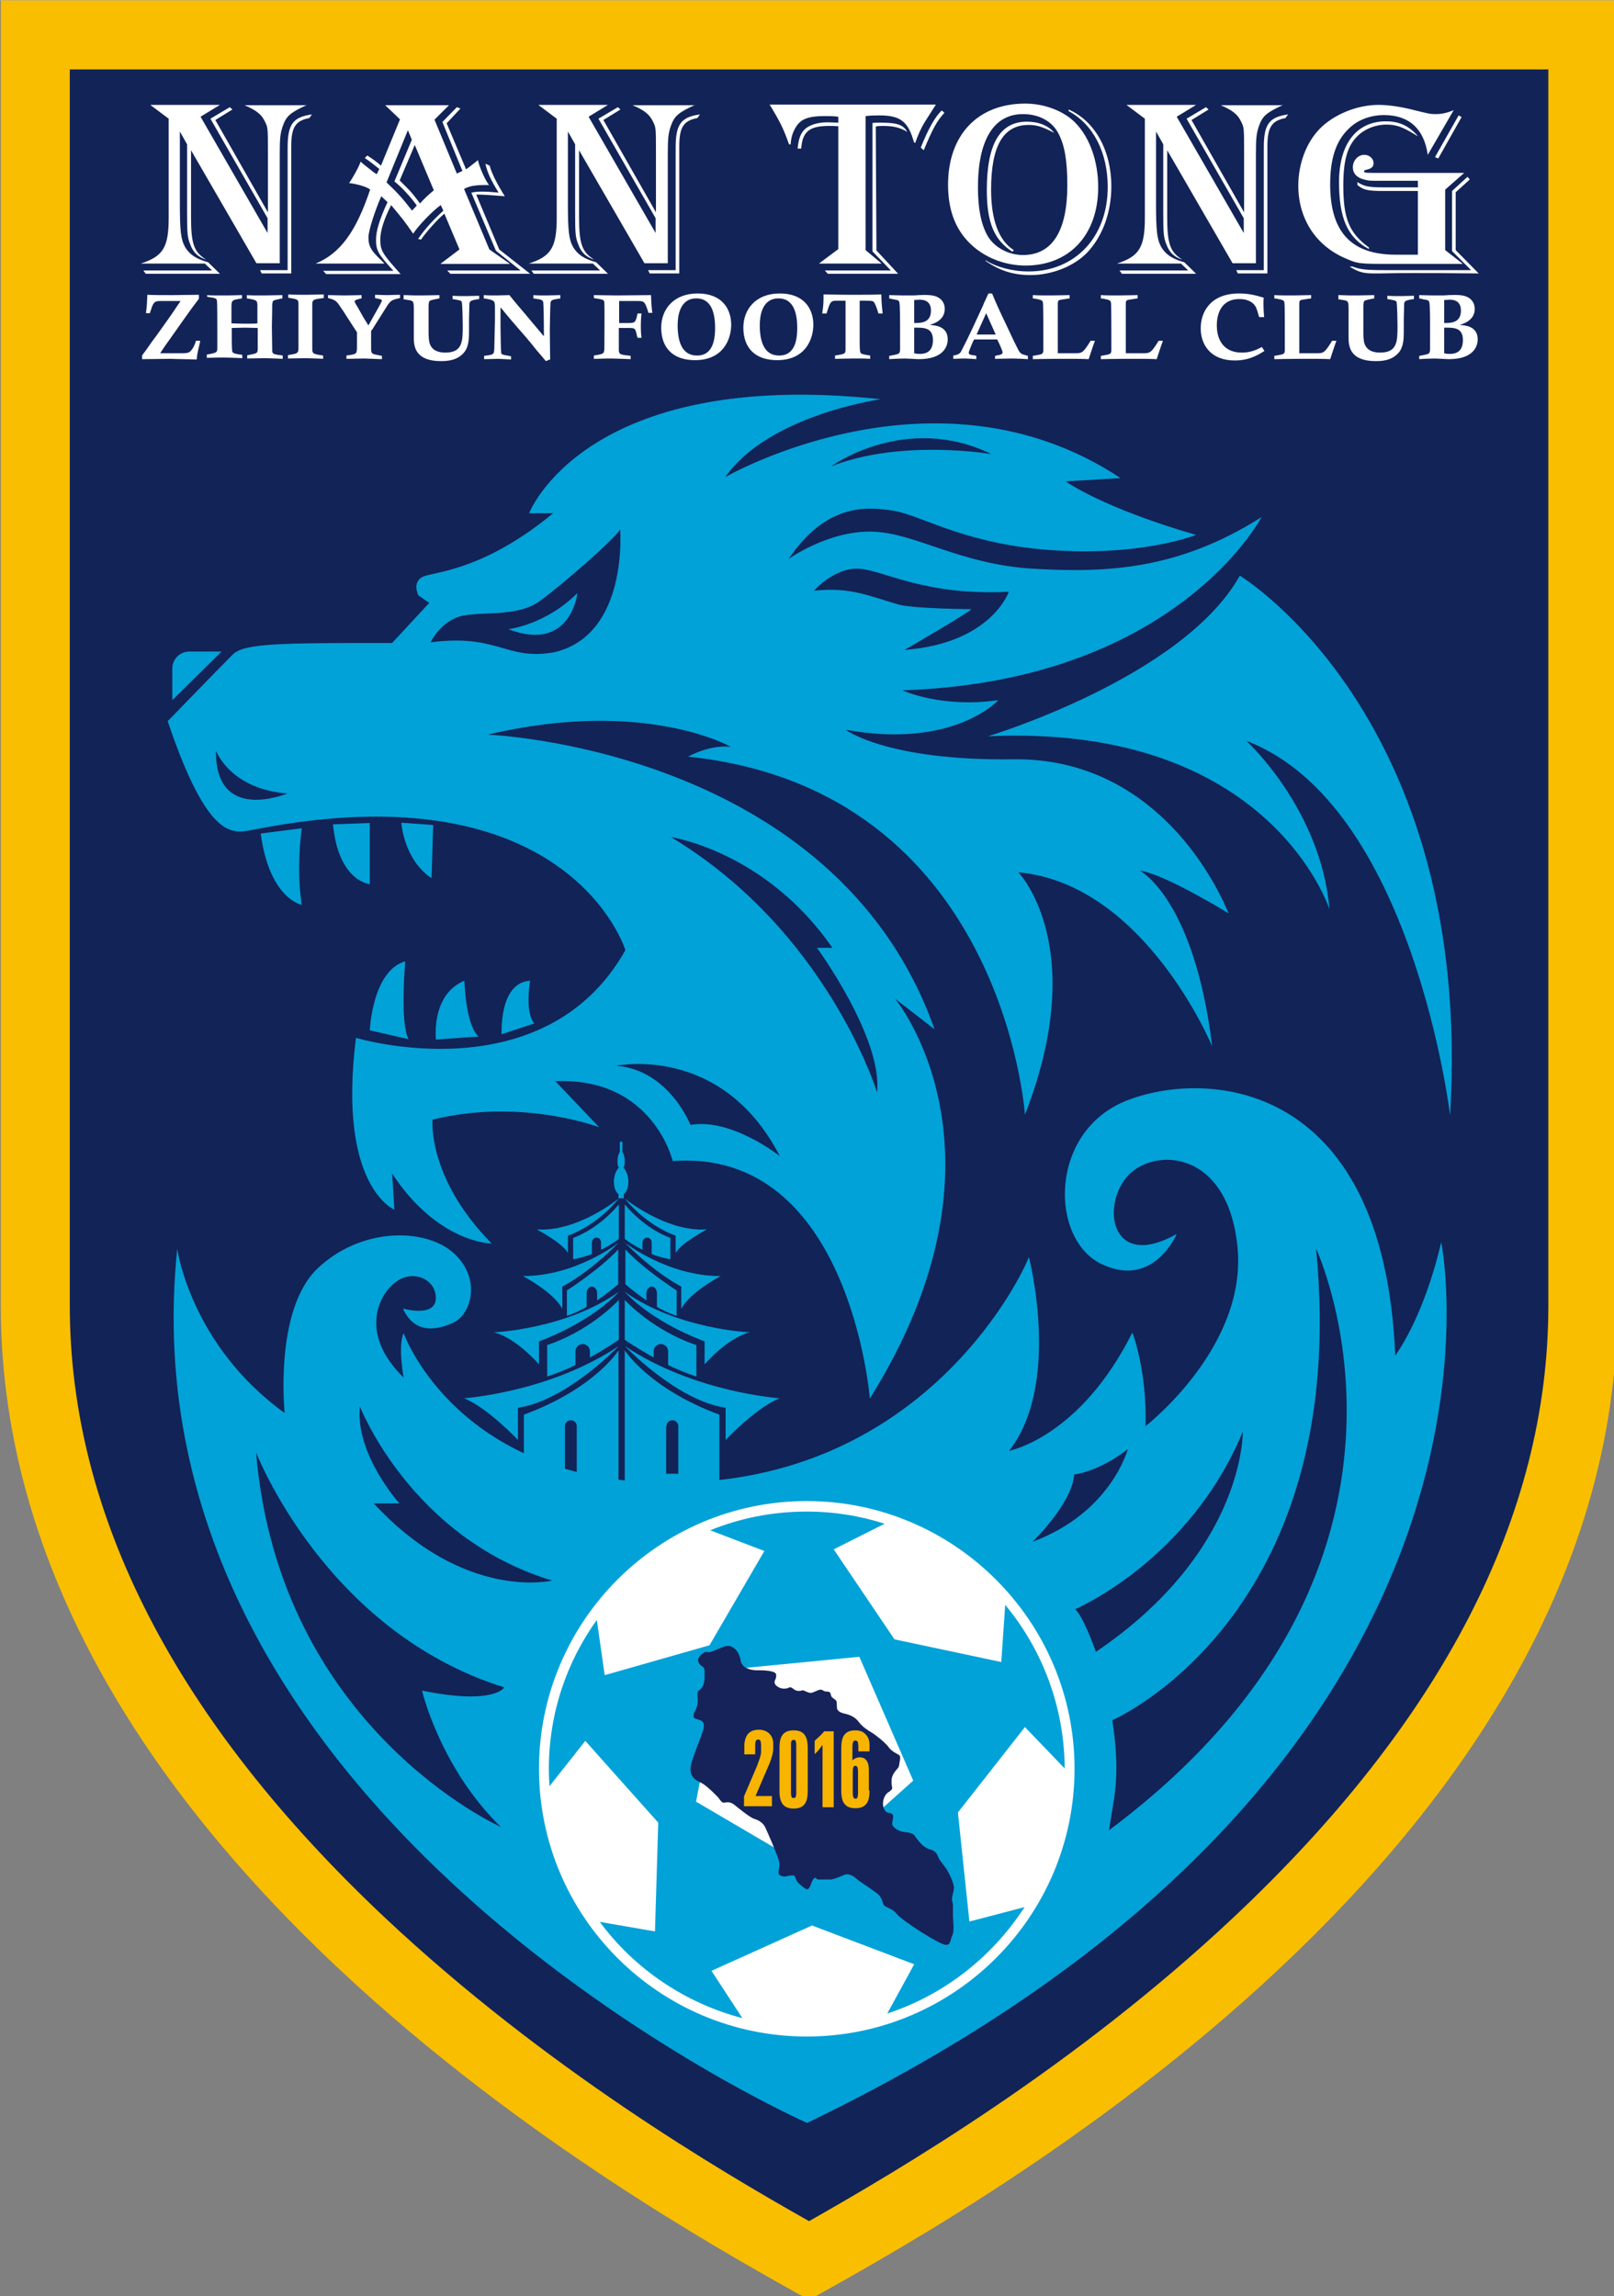 <svg height="377.226" viewBox="0 0 130.175 185.208" width="265.093" xmlns="http://www.w3.org/2000/svg"><rect x="0" y="0" width="130.175" height="185.208" fill="#808080" stroke="none"/><g transform="translate(-40.746 -13.23) scale(.265)"><g><path d="m400 50h-246v397.3c0 170.2 206.6 280.4 246 302.7 39.4-22.3 246-132.5 246-302.7 0-182.8 0-397.3 0-397.3z" fill="#f9be00"/><path d="m400 726c-27.1-15.3-80.2-46.5-128.9-92.2-63.8-60-96.1-122.7-96.1-186.5v-376.3h450v376.4c0 63.8-32.3 126.5-96.1 186.4-48.7 45.7-101.8 76.8-128.9 92.2z" fill="#122357"/></g><g fill="#01a2d8"><path d="M531.1 225.1s71.3 43 64 164.3c0 0-11.3-94.7-62-114 0 0 22.7 20.7 25.3 51.3 0 0-18-56.7-104-52.7.1 0 59.4-17.9 76.7-48.9zM308.5 241.4s11.3-1.3 21-11c0 0-2 18.3-21 11zM221.2 248.2l-15 14.8v-9.6c0-2.9 2.3-5.2 5.2-5.2zM245.6 302s-1.8 11.8 0 23.3c0 0-9.8-1.7-12.5-21.7zM266.3 300.4v18.6s-9.5-.7-11.2-18.2zM285.6 301l-9.7-.7s.7 11.2 9.2 16.9zM277.1 342.5s-1.7 18.7 1 23.7l-11.8-2.7s.8-18.2 10.8-21zM295.1 348.4s.3 13.3 4.3 17l-13 .9c.1 0-1.6-13.6 8.7-17.9zM315.1 348.4s-1.7 9.7 1.3 13l-10 3.3c.1 0-.9-15.7 8.7-16.3z"/><path d="m462.1 281c-38.5.5-51-9-51-9 33 6 46.5-9 46.5-9-17.5 2.5-29.2-3-29.2-3 83.3-2.7 109.3-52.7 109.3-52.7-25.3 16-47 17-69.3 15.7-22.7-1.3-36-11-49.3-11.3s-25.3 8.3-25.3 8.3c11.3-16.7 23.3-16 31.7-14.7 8.3 1.3 20.3 9.3 44.3 11.7 30.1 2.9 48-4.3 48-4.3-28.7-8.3-39.7-16.3-39.7-16.3l16.7-1c-56.3-37.3-120.3-.3-120.3-.3 13.3-19 47.3-23.7 47.3-23.7-90-9.7-107 34.7-107 34.7h7.3c-19.7 16.3-34 17.7-38.7 19s-2.3 6-2.3 6l3.3 2.3-11.3 12.2c-33.5 0-45 0-48.5 3.5s-19.8 20.3-19.8 20.3c12.7 37.7 20.3 34 26.3 33 96-19 113 36.7 113 36.7-24.7 44-82 26.7-82 26.7-5.7 45.3 11.7 52.3 11.7 52.3l-.7-11c14 21.3 30.3 21.3 30.3 21.3-19.7-20-18-37.7-18-37.7 27-6.7 50.7 2.3 50.7 2.3l-13.3-14c29.7-1.3 35.7 24.3 35.7 24.3 54-4 60 72.3 60 72.3 46.7-74.7 7.7-121.7 7.7-121.7l12 9.3c-30.3-85.7-136-89.7-136-89.7 47.7-11.3 74 3.7 74 3.7-6.7-.7-13 3-13 3 96 10 102.5 109 102.5 109 20-51.2-2-73.8-2-73.8 38.5 3.5 59 53 59 53-5.5-45-22-53.5-22-53.5 7.5 1 27 13 27 13-7.1-16.9-27.1-47.4-65.6-46.9zm-6.6-92.9s-27.3-4.7-48.7 3.7c0-.1 22.7-16.4 48.7-3.7zm-236 90.3s4.3 11.7 21.7 13c0 0-22 9.3-21.7-13zm187.6 60h-4.7s20 27.3 18.3 44c0 0-15-49-62.7-77.7.1 0 28.8 4.3 49.1 33.7zm-16 63.4s-14.7-11.7-27.2-9.5c0 0-6.5-16.7-22.5-18 0 0 32-6.8 49.7 27.5zm-68.6-153.4c-14.7 2.7-17-5.7-37.7-3 0 0 2.7-5.7 8.3-7.7 5.7-2 17.7.3 24.7-4.7s23.3-19.3 24.7-22c0 .1 2.6 32.1-20 37.4zm79-18.7s6.3-7.3 14-6.7c7.7.7 20 8.3 45.3 7 0 0-5.3 15.7-31.7 17.7 0 0 19-11 20.3-12.4 0 0-16.3-.1-21.8-1.3-8.8-2.5-15.1-5.6-26.1-4.3z"/></g><g fill="#01a2d8"><path d="m313.2 480.5v28.5h28.8v-48.1c.1 0-7.3 11.7-28.8 19.6zm16.2 17.9h-3.7v-14.4c0-1 .8-1.8 1.8-1.8 1 0 1.8.8 1.8 1.8v14.4z"/><path d="m342.1 459.6s-15.8 16.6-30.7 18.8v9.8s-9.1-9.7-16.4-12.7c0 0 25.8-1.7 47.1-15.9z"/><path d="m320.3 459.3v9.6c3-1 5.9-2.2 8.6-3.5v-4.2c0-1.2 1-2.2 2.2-2.2s2.2 1 2.2 2.2v1.9c5.2-2.9 8.8-5.4 8.8-5.4v-12.1c-10.1 10.3-21.8 13.7-21.8 13.7z"/><path d="m342.1 443.1s-7.2 8.6-24.3 15.1v7s-6.8-8-13.8-9.8c0 .1 22-.9 38.1-12.3z"/><path d="m326.3 442.7v7.7c2-.6 4.1-1.6 6-2.7v-4.1c0-1.2.7-2.1 1.6-2.1s1.6 1 1.6 2.1v2.1c3.7-2.5 6.4-4.9 6.4-4.9v-10.6c-5.5 6-15.6 12.5-15.6 12.5z"/><path d="m342.1 428.1s-13.1 10.3-29.2 10.2c0 0 9.5 5 12 10v-6.8s7.6-3.7 17.2-13.4z"/><path d="m328.2 426.7v6.5c2.1-.4 4-.9 5.7-1.6v-3.5c0-.8.6-1.5 1.4-1.5s1.4.7 1.4 1.5v2.2c3.3-1.6 5.4-3.3 5.4-3.3v-10.5c-6.5 7.8-13.9 10.2-13.9 10.2z"/><path d="M342.1 414.7s-12.6 10.3-25 9.4c0 0 8 4.2 9.5 7.2v-5.3s8.4-2.6 15.5-11.3zM343.9 460.9v48.1h28.8v-28.5c-21.4-7.9-28.8-19.6-28.8-19.6zm12.7 23.1c0-1 .8-1.8 1.8-1.8 1 0 1.8.8 1.8 1.8v14.5h-3.7v-14.5z"/><path d="m343.9 459.6s15.8 16.6 30.7 18.8v9.8s9.1-9.7 16.4-12.7c0 0-25.8-1.7-47.1-15.9z"/><path d="m365.7 459.3v9.6c-3-1-5.9-2.2-8.6-3.5v-4.2c0-1.2-1-2.2-2.2-2.2s-2.2 1-2.2 2.2v1.9c-5.2-2.9-8.8-5.4-8.8-5.4v-12.1c10.1 10.3 21.8 13.7 21.8 13.7z"/><path d="m343.9 443.1s7.2 8.6 24.3 15.1v7s6.8-8 13.8-9.8c0 .1-22-.9-38.1-12.3z"/><path d="m359.7 442.7v7.7c-2-.6-4.1-1.6-6-2.7v-4.1c0-1.2-.7-2.1-1.6-2.1s-1.6 1-1.6 2.1v2.1c-3.7-2.5-6.4-4.9-6.4-4.9v-10.6c5.5 6 15.6 12.5 15.6 12.5z"/><path d="m343.9 428.1s13.1 10.3 29.2 10.2c0 0-9.5 5-12 10v-6.8s-7.6-3.7-17.2-13.4z"/><path d="m357.8 426.7v6.5c-2.1-.4-4-.9-5.7-1.6v-3.5c0-.8-.6-1.5-1.4-1.5s-1.4.7-1.4 1.5v2.2c-3.3-1.6-5.4-3.3-5.4-3.3v-10.5c6.5 7.8 13.9 10.2 13.9 10.2z"/><path d="M343.9 414.7s12.6 10.3 25 9.4c0 0-8 4.2-9.5 7.2v-5.3s-8.4-2.6-15.5-11.3zM343.6 414.7v-1.3s1.4-.9 1.4-3.8-1.5-4.3-1.5-4.3.4-.4.4-1.9c0-2.1-.7-2.8-.7-2.8s0-2.5 0-2.8c0-.4-.3-.5-.4-.5 0 0-.4.1-.4.5v2.8s-.7.7-.7 2.8c0 1.6.4 1.9.4 1.9s-1.5 1.4-1.5 4.3 1.4 3.8 1.4 3.8v1.3s.4-.1.8-.1c.5 0 .8.1.8.1z"/></g><g><path d="m592.4 428c-5.5 23.5-14 34.5-14 34.5-3.5-85-58.5-87-82-77.5s-23.2 42.2-7.3 49.7c15.8 7.5 22.8-9.2 22.8-9.2-19.5 11-23-7.5-15.5-17s31-9.5 34 21-28 54.5-28 54.5c.5-17-4-28.5-4-28.5-16 32-37.5 36-37.5 36 16-20.5 6-59 6-59-2 5.5-30 64.5-101.4 68.5s-88.9-45.3-88.9-45.3c-1.8 3.8 0 13.5 0 13.5-13.3-13-8-24.8-2.5-29s12.5-.8 12.3 5-10 3-10 3c3.3 7.3 9.5 7 15.3 4.3s8.5-13.8 0-21.3-27.9-7.9-41.3 4.8c-13.3 12.7-10 44-10 44-28.7-20.7-32.7-50-32.7-50-18 173.4 191.7 266.1 191.7 266.1 225.6-108.7 193-268.1 193-268.1zm-310.2 136.5s5.5 23.5 24 41.5c0 0-67.5-30-74.5-114 0 0 21 54.5 75.5 71.5.1 0-2.9 5.5-25 1zm-14.7-57h7.8s-13.5-15-12-29.5c0 0 15.5 40 58.5 53 0 0-26.6 6.5-54.3-23.5zm213.2-8.8s7.3-.7 16.3-7.7c0 0-5 19.3-29 28.2 0 0 12-11.5 12.7-20.5zm.3 41s34.7-14.7 51-54c0 0 .7 36.3-44.7 67 0 0-3.6-10.4-6.3-13zm10.3 67.3c1.3-9.7 3.7-15.5 1-33.5 0 0 73-31.5 62-143.6 0 .1 45.1 96.4-63 177.1z" fill="#01a2d8"/><path d="m399.3 506.8c-45 0-81.5 36.6-81.5 81.5 0 45 36.6 81.5 81.5 81.5 45 0 81.5-36.6 81.5-81.5s-36.6-81.5-81.5-81.5zm24.5 156 8.2-15-31.1-11.8-30.6 13.8 9.4 14.4c-17.6-4.6-32.9-15.1-43.4-29.3l16.8 2.9 1-33.1-22.2-24.9-10.9 13.8c-.1-1.7-.2-3.5-.2-5.2 0-16.9 5.4-32.6 14.6-45.4l2.4 16.8 31.9-9.1 16.7-28.7-16.5-6.3c9.1-3.7 19-5.7 29.4-5.7 8.3 0 16.2 1.3 23.7 3.7l-15.5 7.8 18.5 27.4 32.5 6.9 1.2-17.4c11.2 13.5 18 30.9 18.1 49.8l-12.1-12.6-20.4 26 3.5 33.2 16.8-4.4c-9.8 15.1-24.4 26.7-41.8 32.4z" fill="#fff"/><path d="m365.6 598.3 35.6 20.9 30.5-27.3-16.4-37.7-42 4.1z" fill="#fff"/><path d="m375.3 550.9c1.6 0 3.4 1.5 3.9 4.5.3 2.1 2.9 2.9 4.7 2.9s6.1 0 6.1 1.4c0 1.6-.5 1.4-.5 2.3s1.5 1.9 2.8 1.9c1.5 0 1.3-.4 2-.4s1.2 1.1 2.5 1.1c1 0 1-.2 1.3-.2s1.6.8 2.4.8 2.2-1 3-1 .7.6 2.1.6c.8 0 .9.4 1.1 1.2.1.8 1.7 1.2 1.7 2s.1 1.2.1 1.8.7 1.3 1.9 1.6 3.3.7 4.7 2.6c1.1 1.5 2.8 2.6 4 3.3s4.3 3.2 5.1 4.4 2.5 2 3.2 2.4c.5.3.3 1.5.2 1.9-.2.9-.1 1.5-.5 2-.6.8-2 2-2 4 0 1.6.2 1.7.2 2.2 0 .4-.5.8-1.1 1.2-.6.3-1.7 1.6-1.7 3.5s1.1 2.8 1.7 2.8 1.4.3 1.4 1.1-.3 1.5-.3 2.3c0 .7 1.5 2.3 4.1 2.5s2.7 1.1 3.4 2 2.1 2.7 3.9 3.2c1.7.5 2.1 1.1 2.6 2.3.5 1.3 1.6 2.3 2.5 3.7s2.3 4.4 2.3 5.6-.6 2.5-.6 3.5.3 1.1.3 2v3.4c0 1 .5 4.2-.2 5.7s-.4 2.9-2 2.9c-1.8 0-13.3-7.4-14.8-9.3-1.8-2.3-3.9-1.8-4.3-3.4-.3-1.2-1-2.5-2-3.1-3.1-2.3-5.2-3.5-6.4-4.6-1-.9-2.2-1.1-2.7-1.1s-3.6 1.6-4.9 1.6c-1.2 0-2.6 0-3.5 0s-.7-.5-1.1-.5c-.5 0-.7.5-1.1 1.3-.3.8-.7 2.2-1.4 2.2-.5 0-2.1-1.4-2.6-1.9-.6-.5-.9-1.5-1.1-2s-1-.3-1.5-.3-1 .3-1.5.3c-.6 0-2-.2-2-1.1s.4-1.8.2-3.3-3.6-9.2-4.2-10.5-1.8-2.2-3.5-2.7c-1.2-.4-4.8-3.3-5.9-4.2s-2.1-.9-3-.7-1.4-.9-1.9-1.5-3.6-3.7-5-4.4-3.5-1.5-3.5-4.3 4.1-11.3 4.1-13-.9-1.8-2.1-2.2c-1.3-.4-1-.6-1-1.5s1.2-1.5 1.2-4-.4-2.7.7-3.5 1.3-2.3 1.4-3.4c0-1 0-1.5 0-2.2s-.1-1.1-.9-1.6-1.1-1.4-1.1-1.9.6-1.3 1.6-2.1c.8-.6 1.7.1 2.5-.4 1-.2 3.7-1.7 5-1.7z" fill="#16235a"/><g fill="#f7b400"><path d="M380.2 600v-3.3l4.1-9.6v-.1c.7-1.7 1.1-3 1.1-3.9v-1.7c0-.8-.1-1.3-.2-1.6s-.4-.4-.7-.4-.6.1-.7.4-.2.8-.2 1.6v2.5h-3.3v-2.5c0-1.6.4-2.8 1.1-3.7.7-.8 1.8-1.3 3.3-1.3 1.3 0 2.4.4 3.2 1.2s1.2 1.8 1.2 3.1v1.3c0 .7-.1 1.4-.3 2.2s-.5 1.6-.8 2.4l-4.3 10h5v3.1h-8.5zM391 582c0-1.9.3-3.3 1-4.1.7-.9 1.8-1.3 3.3-1.3s2.6.4 3.3 1.3 1 2.2 1 4.2v12.9c0 1.9-.3 3.3-1 4.1-.7.9-1.8 1.3-3.3 1.3s-2.6-.4-3.3-1.3-1-2.2-1-4.1zm3.5-.9v14.5c0 .7.1 1.1.2 1.3s.3.3.6.3.5-.1.6-.3.2-.7.2-1.3v-14.5c0-.7-.1-1.1-.2-1.3s-.3-.3-.6-.3-.5.1-.6.3c-.2.2-.2.7-.2 1.3zM404.1 600v-19c-.4.5-.7 1-1.1 1.5s-.8.9-1.3 1.3v-4c.6-.6 1.2-1.1 1.7-1.6s.9-.9 1.2-1.3h2.9v23.1zM418.4 594.9c0 1.9-.3 3.3-1 4.1-.7.9-1.8 1.3-3.3 1.3s-2.6-.4-3.3-1.3c-.7-.8-1-2.2-1-4.1v-12.9c0-1.9.3-3.3 1-4.1.7-.9 1.8-1.3 3.3-1.3 1.3 0 2.4.4 3.1 1.2.8.8 1.2 1.8 1.2 3.2v2h-3.4v-1.4c0-.8-.1-1.3-.2-1.5s-.4-.4-.7-.4-.5.1-.7.4c-.1.3-.2.8-.2 1.5v4.1c.4-.3.7-.5 1.1-.7.4-.1.7-.2 1.1-.2.9 0 1.6.3 2.1 1s.7 1.6.7 2.9v6.2zm-3.5.7v-6.4c0-.7-.1-1.2-.2-1.4s-.3-.4-.6-.4-.5.1-.6.4c-.1.2-.2.7-.2 1.4v6.4c0 .7.1 1.1.2 1.4.1.2.3.4.6.4s.5-.1.6-.3c.1-.4.2-.8.2-1.5z"/></g></g><g fill="#fff"><g><path d="M247.2 81.8c-5.2 2.4-6.3 3.4-7.4 6.5-.7 2.1-.9 3.4-.9 8.6v33.1h-7.1l-19.9-34.4v20.4c0 8 .9 10.5 4.3 12.7l.3.2c-2.5-.8-4-2.2-4.9-4.8-.8-2-.9-3.2-.9-9.8v-20.5l-2.2-3.9v21.7c0 8.7.3 11.1 1.6 13.5 1.4 2.3 3.4 3.6 7 4.6l3.6 3.5h-22.6l-.7-1h20.9l-2.2-2.1h-19.5c6.8-2.2 8.5-4.9 8.5-14v-30.1l-5.6-4.2h21.2l-5.9 3.6 20.4 35.4v-4.5l-17.4-30.3 5.9-3.5.8.7-5.2 3.2 16 28.1v-17.7c0-8.1 0-8.1-.9-9.9-1-2.2-2.7-3.5-6.2-5h19zm.7 4c-4.2.8-5.5 2.8-5.5 8.6v38.7h-9l-.5-1h8.4v-37.3c0-7.1 1.6-9.3 7.4-10.1zM286 86.3l6.8 16.4 1.7-.8-6.1-14.9 4.4-4.5 1.1.4-4.2 4.5 5.9 14 .6-.4c2.7-2.1 2.7-2.1 3-2.4.5 2.2 2.2 6.1 3.4 7.6h-1.6c-2.8 0-4.7.4-6 1.2l7.7 18.4 6.3 4.4h-21.2l5.8-4.4-4.6-10.9c-2.2 1.8-6.1 6.3-7.1 7.9l-.9-.2c2.1-3 4.2-5.4 7.7-8.6l-.8-1.7c-2.4 1.7-6.7 6.1-8.4 8.7-2.7-3.9-3.2-4.5-6.7-8.7-2.2 4.4-3.3 7.8-3.3 10.5 0 3.3.6 4.3 6.2 10.5h-22.7l-.9-1h21.4c-4.6-5-5.3-6.2-5.3-9.4 0-2.7 1-6.1 3.5-11.5l-1.9-1.8c-2 4.6-3.9 10.5-3.9 12.5 0 2.8.8 4.1 4.2 7.3.2.2.4.5.7.7h-21c7.4-3 12.3-9.6 16.6-22.5-.7-.8-4.2-1.8-6.4-2 .9-1.2 3.1-5.1 3.5-6.5.3.2.5.4.7.6l1.9 1.5c.7.6 1.5 1.2 2.3 1.7l.8-1.6c-.8-.6-1.5-1.2-2.3-1.8-.4-.3-1-.8-2.1-1.5l.7-.8c.9.5 3.3 2.2 4.2 3.1l5.8-14.1-4.5-4.3h19.4zm-14.6 19.1c2.8 2.6 4.6 4.5 7.4 8.1l.4.5.4-.5.6-.6.4-.5c-1.7-2.4-4.7-5.7-6.8-7.3l5.3-12.7-1.2-2.9zm4-.6c.2.2.9.9 2.2 2.2 1.4 1.4 1.8 1.9 4 4.8 1-1.2 2.6-2.7 4.2-4l-5.8-13.8zm27.4-4.5c.5 2.1 2.2 5.5 4.6 9.3-2.3-.2-6.7-.5-7.8-.5h-.9l7 16.7 9.4 7.4h-24.3l-.9-1h22.3l-7.5-6-7.5-17.7c1.2-.2 1.6-.3 3.2-.3 1.8 0 2.9.1 5.1.3-2.3-3.8-3.4-6-4-8.8zM365.3 81.8c-5.2 2.4-6.3 3.4-7.4 6.5-.7 2.1-.9 3.4-.9 8.6v33.1h-7.1l-19.9-34.4v20.4c0 8 .9 10.5 4.3 12.7l.3.2c-2.5-.8-4-2.2-4.9-4.8-.8-2-.9-3.2-.9-9.8v-20.5l-2.2-3.9v21.7c0 8.7.3 11.1 1.6 13.5 1.4 2.3 3.4 3.6 7 4.6l3.6 3.5h-22.6l-.7-1h20.9l-2.2-2.1h-19.5c6.8-2.2 8.5-4.9 8.5-14v-30.1l-5.6-4.2h21.2l-5.9 3.6 20.4 35.4v-4.5l-17.4-30.3 5.9-3.5.8.7-5.2 3.2 16 28.1v-17.7c0-8.1 0-8.1-.9-9.9-1-2.2-2.7-3.5-6.2-5h19zm.7 4c-4.2.8-5.5 2.8-5.5 8.6v38.7h-9l-.5-1h8.4v-37.3c0-7.1 1.6-9.3 7.4-10.1zM435.1 87.2c-.9 1.5-2 3.8-2.8 6.2l-.4-.3c-1.7-6.2-4.1-8.1-10.4-8.1-1.5 0-2.4 0-4.3.2v40.8l4.9 4.1h-19.1l5.9-4.4v-37.4c-1.2-.1-2-.1-2.8-.1-6 0-8.1 1.7-8.5 6.9h-1.1c.3-2.6.7-4 1.6-5.2 1.2-1.7 4-2.8 7.5-2.8l2.9.1h.4v-1.8c-1.6-.2-2.6-.2-4-.2-5.2 0-7.5.9-9 3.5-.9 1.5-1.4 3.1-1.5 5.1h-.5c-1.6-4.5-2.5-6.5-5.9-12.1h50.6zm-15.9.1c1.1-.1 1.7-.1 2.3-.1 5.3 0 7.1.6 8.4 2.8-2.4-1.4-4.4-1.8-7.5-1.8-.9 0-1.4 0-2.1.2l.2 37.7 6.6 7.1h-21.4l-.9-1h20.1l-5.6-5.8v-39.1zm22-3.1c-2.3 2.5-3.6 4.9-6.3 11.4l-.9-.8c2.3-5.8 4.5-9.6 6.4-11.3zM481.2 87.4c4.3 4.5 6.8 11.7 6.8 19.4 0 14.5-8.7 23.9-22.1 23.9-5.9 0-11.6-2.1-15.8-5.7-5.3-4.5-7.8-10.8-7.8-18.9 0-15.1 9-24.7 23.5-24.7 5.9 0 11.9 2.3 15.4 6zm-29.8 19.5c0 6.3.9 11.1 2.9 14.7 2 3.5 6.3 5.9 10.8 5.9 8.9 0 13.5-7.3 13.5-21.2 0-7.5-.8-12.2-2.7-15.8-1.9-3.7-5.9-5.9-10.8-5.9-8.9 0-13.7 7.9-13.7 22.3zm27.6-23.7c8 3.5 13 12.5 13 23.4 0 8-2.7 15.2-7.3 20.1-4 4.2-10.8 6.9-17.3 6.9-5.2 0-9.3-1.3-13.7-4.3v-.2c3.4 2.1 8.2 3.4 13.1 3.4 14.2 0 24.1-10.5 24.1-25.7 0-10.5-4.4-19.1-11.9-23.1zm-17.1 43.3c-5.6-3.6-7.8-8.9-7.8-18.8 0-14 4-20.8 12.2-20.8 3.5 0 6.6 1.2 8.3 3.4-3.7-1.9-5.3-2.4-7.8-2.4-7.7 0-11.4 6.4-11.4 19.7 0 9.1 2.3 15.5 6.9 18.4zM544.3 81.8c-5.2 2.4-6.3 3.4-7.4 6.5-.7 2.1-.9 3.4-.9 8.6v33.1h-7.1l-19.9-34.4v20.4c0 8 .9 10.5 4.3 12.7l.3.2c-2.5-.8-4-2.2-4.9-4.8-.8-2-.9-3.2-.9-9.8v-20.5l-2.2-3.9v21.7c0 8.7.3 11.1 1.6 13.5 1.4 2.3 3.4 3.6 7 4.6l3.6 3.5h-22.6l-.7-1h20.9l-2.2-2.1h-19.5c6.8-2.2 8.5-4.9 8.5-14v-30.1l-5.6-4.2h21.2l-5.9 3.6 20.4 35.4v-4.5l-17.4-30.3 5.9-3.5.8.7-5.2 3.2 16 28.1v-17.7c0-8.1 0-8.1-.9-9.9-1-2.2-2.7-3.5-6.2-5h19zm.7 4c-4.2.8-5.5 2.8-5.5 8.6v38.7h-9l-.5-1h8.4v-37.3c0-7.1 1.6-9.3 7.4-10.1zM588.3 97c-1.1-7.9-5.7-12.1-13.3-12.1-4.2 0-8.2 1.5-10.9 4.3-3.8 3.7-5.5 9.1-5.5 16.8 0 14.5 6.4 21.4 20 21.4h6.7v-19.4h-10.6c-4.6 0-6-.3-7.8-1.8v-.9c2 1.3 3.4 1.6 7.9 1.6h10.5v-2h-11.7c-3.1 0-3.3 0-4.7-.4-2.2-.5-3.4-1.9-3.4-3.7 0-2.1 1.6-3.8 3.5-3.8 1.6 0 2.8 1.2 2.8 2.5 0 1.2-.6 1.7-2.4 2.1-.3.1-.5.2-.5.4 0 .4.3.5 2.8.5h27.7l-5.8 5.1v18.4l5.4 4.2h-21.5c-10.4 0-10.4 0-14.5-1.8-8.9-3.9-14.1-12.1-14.1-22 0-6.6 2.4-13.1 6.5-17.3 4.3-4.4 11.4-7.3 17.9-7.3 2.9 0 6.4.5 10.1 1.4 5.6 1.4 5.7 1.4 7.5 1.4 1.7 0 3.4-.4 5.3-1.2zm-3.1-5.7c-4.5-2.8-6.4-3.5-9.5-3.5-3.4 0-6.8 1.4-9 3.7-2.9 3-4.1 7.3-4.1 14.8 0 10.2 1.8 14.5 7.8 18.9v.5c-6.5-3.5-9.1-9.4-9.1-20.4 0-11.6 5.3-18.5 14.3-18.5 4 0 7 1.4 9.6 4.4zm11.6 17.1v17.6l7 7.1c-8.4-.1-14.8-.1-19.5-.1-4.2 0-6.4 0-10.7.1h-1.9c-3.1 0-4.7-.5-7.2-2.1h.9c2.4.9 4 1.1 9.9 1.1h26.2l-5.8-5.8v-18.3l4.7-4.3.7.8zm-5.3-10.3-1-.4 7.2-12.7.9.5z"/></g><g><path d="M198.2 145.1c.3-2.5.3-2.9.4-5.5 1.6.1 4.2.1 7.7.1 3.3 0 5.6-.1 8-.1v1.2c-2.4 3.1-6 8.3-8.7 12.1-1.1 1.5-2.4 3.4-3.1 4.5h6.3c1.1 0 2.2 0 2.8-.5 1-.9 1.6-2.5 1.8-3.3h1.3c-.1.5-.1.7-.6 2.7-.2.8-.4 2-.4 2.4 0 .1-.1.5-.1.6-.6 0-2.3-.1-4-.1s-3.3-.1-3.8-.1h-.5c-2.2 0-5.7.1-8.3.1v-1.1c.5-.8.7-.9 1.8-2.5 1.2-1.7 1.3-1.9 2.6-3.6 2.2-3.1 4.4-6.1 6.5-9.3.1-.1.7-1 .8-1.2h-5.8c-1.8 0-2.4 0-3.2 2.7-.1.3-.3.8-.3 1h-1.2zM216.6 139.7c1 .1 2.5.1 5.4.1 2.7 0 4.5-.1 5.4-.1v1c-.1 0-.4.1-.5.1-2.7.4-2.7.5-2.7 3v4.5c.8 0 1.9.1 4.3.1 2.1 0 2.9 0 3.6-.1 0-1.2 0-5.3 0-5.7-.1-1.2-.2-1.4-2.6-1.8-.2 0-.5-.1-.6-.1v-1c1 .1 2.7.1 5.1.1 2.2 0 3.9-.1 5.7-.1v1c-.1 0-.4.1-.5.1-2.3.5-2.4.5-2.5 1.2-.1.4-.1.9-.1 1.3 0 1.2 0 1.6-.1 5.8 0 1.1.1 6 .1 7 0 1.4 0 1.6 2.6 1.9.2 0 .5.1.6.1v1c-.6 0-1.3-.1-2.2-.1s-1.9-.1-3.2-.1c-2.3 0-3.8.1-5.4.1v-1c.1 0 .4-.1.6-.1 2.5-.5 2.6-.5 2.6-2.1v-6.1c-.6 0-3.7-.1-3.9-.1l-4 .1c0 3.8 0 5.6.1 6.7 0 .8.2 1.1 2.5 1.4.2 0 .5.1.6.1v1c-.6 0-1.4-.1-2.3-.1s-2.1-.1-3.4-.1c-2.6 0-4.1.1-5.1.1v-1c.1 0 .4-.1.6-.1 2.6-.5 2.6-.6 2.6-2.2v-5.4c0-1.3 0-7.9-.1-8.6-.1-.8-.4-.9-2.5-1.2-.2 0-.5-.1-.5-.1v-.5zM252.1 140.6c-.1 0-.4.1-.6.1-2.4.3-2.7.5-2.7 1.8v13.2c0 1.7 0 1.9 2.7 2.3.2 0 .5.1.6.1v1c-.6 0-1.3-.1-2.1-.1-.9 0-1.9-.1-3-.1-2.1 0-3.9.1-5.6.1v-1l.4-.1c2.5-.4 2.7-.5 2.8-1.9 0-.8 0-2.2 0-3.1v-10.3c0-1.5-.1-1.6-2.5-2-.2 0-.5-.1-.6-.1v-1c1.4.1 3.6.1 5.5.1 2 0 3.7-.1 5.3-.1v1.1zM253.6 139.7c.8 0 4.4.1 5.1.1 1.4 0 4-.1 5.1-.1v1c-.1 0-.3.1-.5.1-.7.2-1.6.4-1.6.8 0 .1.1.4.2.6.5.8 1.2 2 1.8 3.1.3.6 1.1 1.9 1.8 3 0 .1.3.5.4.6l2.3-4.1c.3-.5 1.8-3.2 1.8-3.4 0-.3-.4-.5-1.7-.7-.1 0-.4-.1-.4-.1v-1c2.9.1 3.2.1 3.9.1.9 0 2.3-.1 3.7-.1v1c-2.3.5-2.8.7-3.8 2.2-.3.5-1.4 2.2-4.6 7.3-.1.1-.4.5-.4.6v4.4c0 1.3 0 1.5.1 1.8.1.7.6.8 2.7 1.2.1 0 .4.1.5.1v1c-.9 0-1.9-.1-2.8-.1s-1.8-.1-2.5-.1c-1 0-4.2.1-5.5.1v-1c.1 0 .5-.1.7-.1 2.5-.4 2.5-.4 2.5-3v-4c-.1-.1-2.4-3.7-2.8-4.3-.8-1.3-1.6-2.5-2.5-3.8-1-1.5-1.5-1.8-3.5-2.3zM276.8 139.7c2 .1 3.7.1 5.5.1 1.9 0 3.9-.1 5.2-.1v1c-1.5.3-2.7.5-3 .8s-.3 1.4-.3 2v7.1c0 1.1 0 3 .4 4 .8 2.1 2.8 2.6 4.7 2.6 5.3 0 5.3-3.5 5.3-8.3 0-.9-.1-6.5-.3-7.1-.1-.4-.5-.5-2.2-.8-.2 0-.5-.1-.6-.1v-1c1.2.1 3 .1 4.2.1 1.5 0 2.8-.1 3.9-.1v1c-.1 0-.5.1-.7.1-2.3.4-2.3.6-2.3 2.2-.1 3.1-.1 3.6-.1 8.3 0 3.8-1 5.2-1.9 6.1-1.2 1.2-3 2.2-6.5 2.2-8.3 0-8.4-4.8-8.4-7.4v-8.5c0-.6 0-1.6-.2-2-.2-.5-.6-.6-2.2-.8-.2-.1-.6-.1-.7-.1v-1.3zM301.2 139.7c.7.1 1.9.1 3.6.1s2.9-.1 4-.1c1.5 1.9 3.3 4 5 6l4.7 5.6c.1.1.6.8.8.9 0-4.9-.1-9.5-.2-10.3s-.9-.9-2.4-1.1c-.1 0-.5-.1-.6-.1v-1c.9.1 2.2.1 4 .1 1.7 0 3-.1 4.2-.1v1c-.1 0-.4.1-.6.1-1.8.3-2.3.4-2.4 1.3-.1 1.1-.2 8.3-.2 8.4 0 3 .1 5.9.1 8.8-.6.2-.7.2-1.3.5-.8-1-1-1.2-2.8-3.3-1.2-1.5-2.2-2.8-4.4-5.3-1.1-1.2-5.7-6.6-6.5-7.7l-.1.1v5.8c0 1 .1 7.3.2 7.9.1.5.6.6 2.4.9.2.1.5.1.6.1v1c-.4 0-1.1-.1-1.7-.1-.7 0-1.4-.1-2.2-.1-1.3 0-2.8.1-4.3.1v-1c.1 0 .4-.1.7-.1 2.2-.3 2.3-.4 2.4-2 .1-5.8.2-7.3.2-8.8 0-.5 0-3 0-3.6 0-2.3-.1-2.4-2.7-2.9-.2 0-.6-.1-.7-.1v-1zM334.5 139.7c1.6 0 4.7.1 7.1.1 3.4 0 7.1-.1 10.3-.1.1 2.8.2 4.1.4 5.4h-1.2c0-.1-.1-.3-.1-.4-1-3.2-1.3-3.2-3.3-3.2h-5.5v6.7h2.5c2.3 0 2.5 0 3.1-2.9h1.2c-.1.8-.2 2.1-.2 4 0 1.8.1 2.5.2 3.4h-1.2l-.2-.7c-.5-2.3-.5-2.3-2.9-2.3h-2.6v6.2c0 1.7 0 1.9 2.9 2.2.2 0 .6.1.7.1v1c-.7 0-1.6-.1-2.6-.1s-2.1-.1-3.3-.1c-2.4 0-3.8.1-5.3.1v-1c.1 0 .4-.1.6-.1 2.5-.4 2.5-.6 2.6-2 0-2.5.1-12.1 0-13.7 0-1.2-.2-1.2-2.6-1.6-.2 0-.5-.1-.6-.1zM366.1 139.2c7.5 0 10.2 4.8 10.2 9.5 0 4.4-2.4 10.8-11 10.8-7 0-10.3-4-10.3-9.9 0-5.6 3.8-10.4 11.1-10.4zm-.2 18.9c4.3 0 5.5-3.8 5.5-8.4 0-4.7-1.2-9-5.7-9-5.2 0-5.7 5.7-5.7 8.2 0 4.5 1.1 9.2 5.9 9.2zM391.1 139.2c7.5 0 10.2 4.8 10.2 9.5 0 4.4-2.4 10.8-11 10.8-7 0-10.3-4-10.3-9.9 0-5.6 3.8-10.4 11.1-10.4zm-.2 18.9c4.3 0 5.5-3.8 5.5-8.4 0-4.7-1.2-9-5.7-9-5.2 0-5.7 5.7-5.7 8.2 0 4.5 1.1 9.2 5.9 9.2zM421.2 145.4c-.1-.1-.2-.5-.3-.8-.2-.7-.8-2.4-1.2-2.8-.3-.3-.5-.4-2.9-.4h-1.4v12.9c0 .6 0 2.7.3 3 .2.2.3.4 2.3.7.2 0 .5.1.6.1v1c-1.3-.1-2.4-.1-3.3-.1s-1.6 0-2.2 0c-1.7 0-3.6.1-5.2.1v-1c3.1-.5 3.2-.5 3.2-2v-2-12.7h-2.4c-1.8 0-2.2 0-3.1 3-.1.3-.2.8-.3.9h-1.3c.4-2.8.4-3 .4-5.8 4.9.1 8.1.1 8.6.1 2.7 0 6.5 0 9-.1 0 2.7.3 4.8.4 5.8h-1.2zM424.4 139.7c2.5.1 4.9.1 5.9.1.9 0 2.3 0 3-.1 2.5-.1 4.4-.1 5.8.6s2.2 2 2.2 3.6c0 3.4-3.3 4.5-4.4 4.8v.1c1.4.1 5.3.3 5.3 4.4 0 1.9-1.1 6-8.8 6-.8 0-1.7-.1-2.1-.1-.6 0-1.6-.1-2.2-.1s-3.7.1-4.7.2v-1c.1 0 .4-.1.6-.1 2.5-.5 2.6-.5 2.7-1.8 0-.8 0-2.6 0-3.4v-3.6c0-.8 0-6.5-.2-7.3-.1-.6-.4-.7-.7-.8-.1 0-1.6-.3-2.4-.5zm7.5 8.5c1.9 0 5.2.1 5.2-3.8 0-2.1-1.1-3.3-3.4-3.3-.7 0-1.2.1-1.7.1v7zm0 9.2c.5.1 1 .2 1.8.2 1.8 0 4-.6 4-4.2 0-3.9-2.8-3.8-5.7-3.8v7.8zM456.6 158.2c.1 0 .3 0 .4-.1 1.1-.2 1.9-.3 1.9-1 0-.3-1-2.7-1.3-3.2-.1-.2-.3-.6-.3-.7-.7 0-2 0-3.4 0-1.1 0-2.3 0-3.7 0 0 .1-.2.5-.3.6-.2.5-1.3 3-1.3 3.4 0 .6.4.7 2 .9l.3.1v1c-.3 0-.8-.1-1.3-.1-.6 0-1.3-.1-2.1-.1-1.8 0-2.9.1-3.6.1v-1c1.7-.3 2.1-.6 2.6-1.7 2.2-4.2 4.4-9.1 6.2-13 .1-.2.3-.6.5-1.2l1.4-3h1.1c1.3 3.2 2.8 6.4 4.3 9.5 2.6 5.6 3 6.3 3.7 7.7.6 1.1 1 1.3 2.2 1.6l.7.2v1c-.5 0-1.1-.1-1.8-.1-.8 0-1.7-.1-2.8-.1-2.2 0-3.7.1-5.4.1zm-2.7-13-2.9 6.5h5.8zM468.1 139.7c1.3.1 3.6.1 5.7.1s3.9-.1 5.5-.1v1l-.7.1c-.5.1-2.1.3-2.4.4-.5.2-.5.7-.5 1.2v3.5 11.5h5.2c2.2 0 2.5-.1 4.8-3.8h1.3c-.6 1.6-1.4 4.1-1.9 5.6-2-.1-4.1-.1-5.8-.1-1.8 0-3.3 0-4.3 0-3.3 0-5.4.1-6.9.1v-1c.1 0 .4-.1.6-.1 2.4-.4 2.5-.5 2.6-1.5v-3.5c0-1 0-10.3-.1-10.9-.1-.9-.3-1-2.3-1.4-.3 0-.7-.1-.8-.1zM488.8 139.7c1.3.1 3.6.1 5.7.1 2 0 3.9-.1 5.5-.1v1l-.7.1c-.5.1-2.1.3-2.4.4-.5.2-.5.7-.5 1.2v3.5 11.5h5.2c2.2 0 2.5-.1 4.8-3.8h1.3c-.6 1.6-1.4 4.1-1.9 5.6-2-.1-4.1-.1-5.8-.1-1.8 0-3.3 0-4.3 0-3.3 0-5.4.1-6.9.1v-1c.1 0 .4-.1.6-.1 2.4-.4 2.5-.5 2.6-1.5v-3.5c0-1 0-10.3-.1-10.9-.1-.9-.3-1-2.3-1.4-.3 0-.7-.1-.8-.1zM538.6 156.7c-2.8 1.8-5.4 2.9-9 2.9-7.4 0-10.4-4.8-10.4-9.8 0-4.9 2.9-10.6 11.7-10.6 3 0 5.2.6 7.5 1.3-.1.5-.1.9-.1 1.8 0 1.7.1 3 .2 4.1h-1.5l-.2-.6c-.5-1.9-.8-2.6-1.4-3.3-.8-.8-2.1-1.6-4.4-1.6-6.1 0-6.9 5.4-6.9 8 0 4.8 2.4 8.3 7.6 8.3 2.3 0 4.1-.6 6.1-1.7zM541.6 139.7c1.3.1 3.6.1 5.7.1s3.9-.1 5.5-.1v1l-.7.1c-.5.1-2.1.3-2.4.4-.5.2-.5.7-.5 1.2v3.5 11.5h5.2c2.2 0 2.5-.1 4.8-3.8h1.3c-.6 1.6-1.4 4.1-1.9 5.6-2-.1-4.1-.1-5.8-.1-1.8 0-3.3 0-4.3 0-3.3 0-5.4.1-6.9.1v-1c.1 0 .4-.1.6-.1 2.4-.4 2.5-.5 2.6-1.5v-3.5c0-1 0-10.3-.1-10.9-.1-.9-.3-1-2.3-1.4-.3 0-.7-.1-.8-.1zM561.3 139.7c2 .1 3.7.1 5.5.1 1.9 0 3.9-.1 5.2-.1v1c-1.5.3-2.7.5-3 .8s-.3 1.4-.3 2v7.1c0 1.1 0 3 .4 4 .8 2.1 2.8 2.6 4.7 2.6 5.3 0 5.3-3.5 5.3-8.3 0-.9-.1-6.5-.3-7.1-.1-.4-.5-.5-2.2-.8-.2 0-.5-.1-.6-.1v-1c1.2.1 3 .1 4.2.1 1.5 0 2.8-.1 3.9-.1v1c-.1 0-.5.1-.7.1-2.3.4-2.3.6-2.3 2.2-.1 3.1-.1 3.6-.1 8.3 0 3.8-1 5.2-1.9 6.1-1.2 1.2-3 2.2-6.5 2.2-8.3 0-8.4-4.8-8.4-7.4v-8.5c0-.6 0-1.6-.2-2-.2-.5-.6-.6-2.2-.8-.2-.1-.6-.1-.7-.1v-1.3zM585.7 139.7c2.5.1 4.9.1 5.9.1.9 0 2.3 0 3-.1 2.5-.1 4.4-.1 5.8.6s2.2 2 2.2 3.6c0 3.4-3.3 4.5-4.4 4.8v.1c1.4.1 5.3.3 5.3 4.4 0 1.9-1.1 6-8.8 6-.8 0-1.7-.1-2.1-.1-.6 0-1.6-.1-2.2-.1s-3.7.1-4.7.2v-1c.1 0 .4-.1.6-.1 2.5-.5 2.6-.5 2.7-1.8 0-.8 0-2.6 0-3.4v-3.6c0-.8 0-6.5-.2-7.3-.1-.6-.4-.7-.7-.8-.1 0-1.6-.3-2.4-.5zm7.5 8.5c1.9 0 5.2.1 5.2-3.8 0-2.1-1.1-3.3-3.4-3.3-.7 0-1.2.1-1.7.1v7zm0 9.2c.5.1 1 .2 1.8.2 1.8 0 4-.6 4-4.2 0-3.9-2.8-3.8-5.7-3.8v7.8z"/></g></g></g></svg>